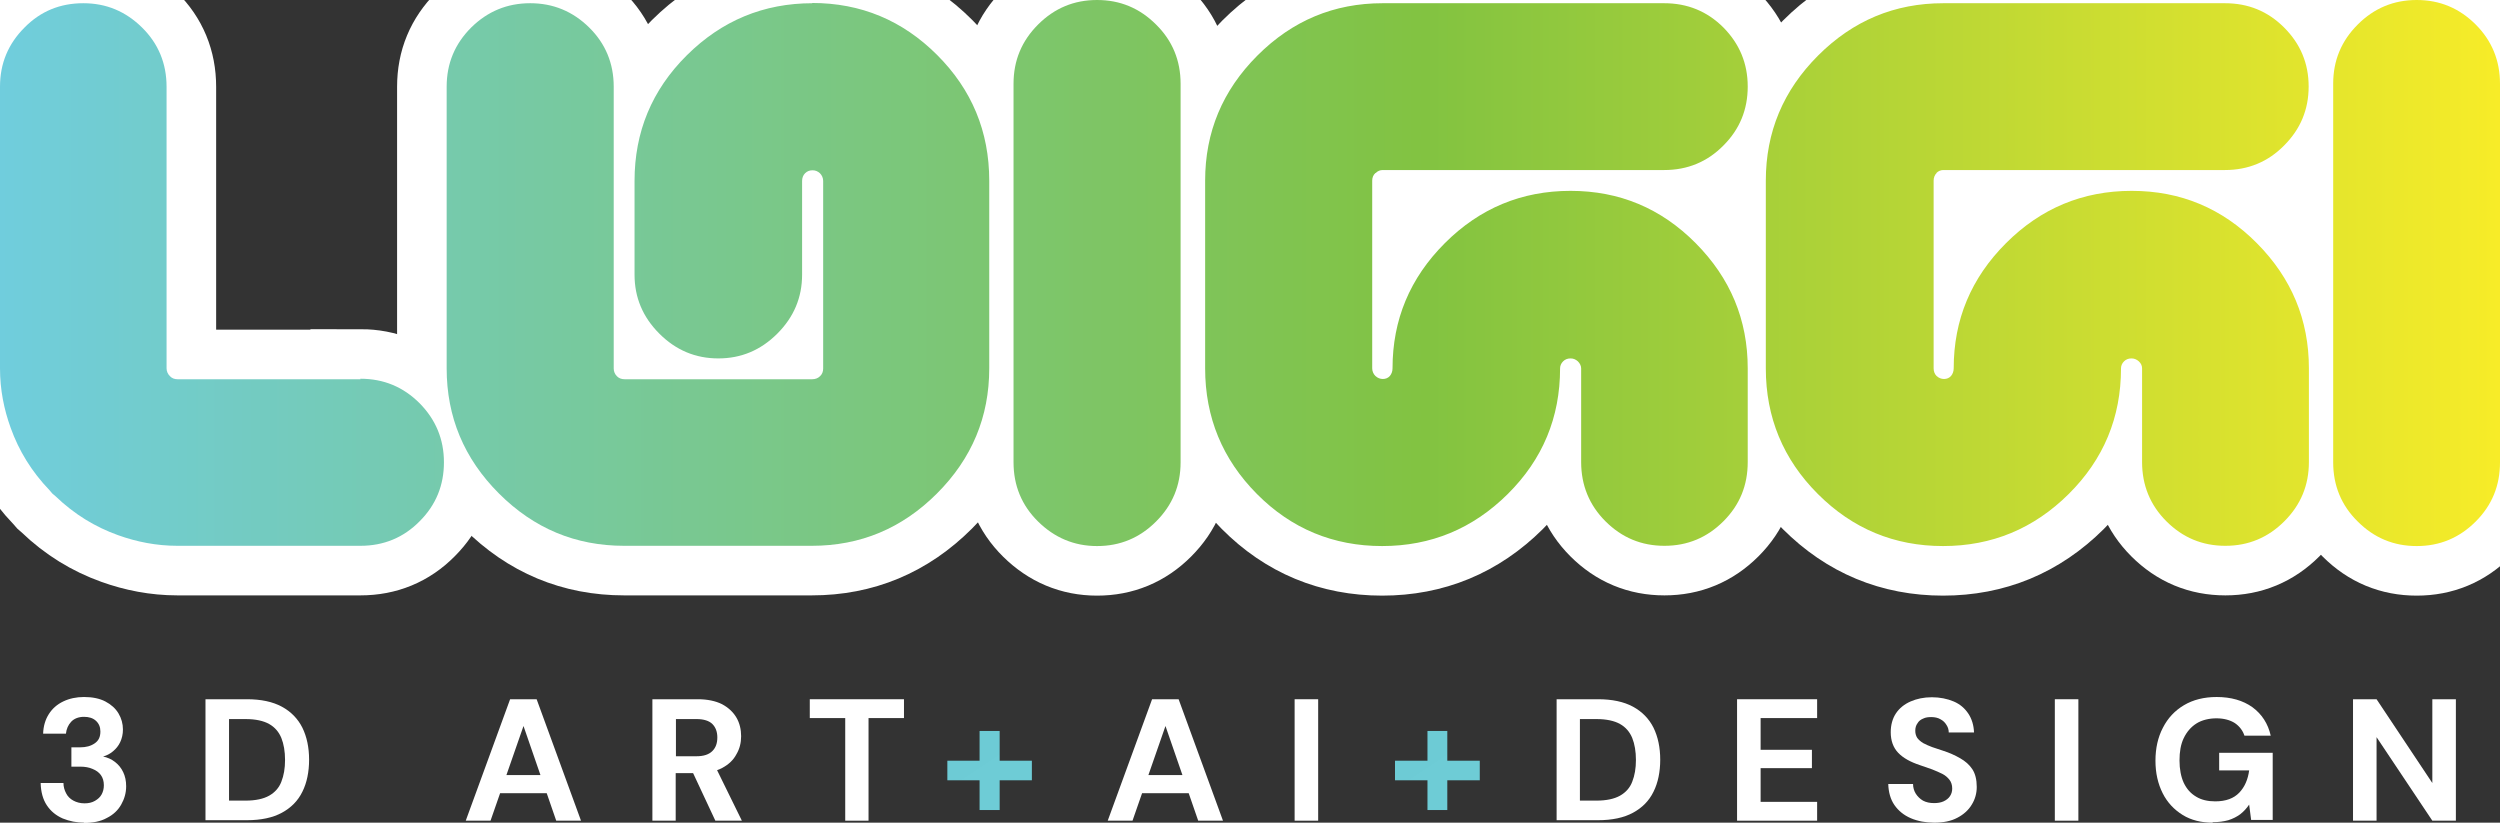 <svg xmlns="http://www.w3.org/2000/svg" xmlns:xlink="http://www.w3.org/1999/xlink" id="Layer_2" data-name="Layer 2" viewBox="0 0 100.86 33.19"><rect x="0" y="0" width="100.86" height="33.19" fill="#333333" stroke="none"/><defs><style>      .cls-1 {        fill: url(#linear-gradient-2);      }      .cls-2 {        fill: #fff;      }      .cls-3 {        fill: none;        stroke: #fff;        stroke-width: 4px;      }      .cls-4 {        fill: url(#New_Gradient_Swatch);      }      .cls-5 {        fill: #3bb877;      }      .cls-6 {        fill: url(#linear-gradient);      }    </style><linearGradient id="New_Gradient_Swatch" data-name="New Gradient Swatch" x1="0" y1="58.6" x2="100.86" y2="58.6" gradientTransform="translate(0 -47.59)" gradientUnits="userSpaceOnUse"><stop offset="0" stop-color="#70cddd"></stop><stop offset=".57" stop-color="#82c341"></stop><stop offset="1" stop-color="#f7ec28"></stop></linearGradient><linearGradient id="linear-gradient" x1="66.7" y1="44.05" x2="35.51" y2="-2.35" gradientUnits="userSpaceOnUse"><stop offset="0" stop-color="#70cddd"></stop><stop offset=".57" stop-color="#6bcace"></stop><stop offset="1" stop-color="#f7ec28"></stop></linearGradient><linearGradient id="linear-gradient-2" x1="48.64" x2="17.45" xlink:href="#linear-gradient"></linearGradient></defs><g id="Layer_9" data-name="Layer 9"><g><g><g><path class="cls-5" d="M32.78.13c-1.97,0-3.66.7-5.07,2.1-1.41,1.4-2.11,3.09-2.11,5.07v3.78c0,.92.33,1.71,1,2.38.67.67,1.46,1,2.38,1s1.71-.33,2.38-1c.67-.67,1-1.46,1-2.38v-3.78c0-.12.04-.23.12-.31.08-.08.18-.12.3-.12s.21.04.3.12c.08.08.13.19.13.31v7.57c0,.12-.04.23-.13.31-.08.08-.19.12-.31.12h-7.57c-.13,0-.23-.04-.31-.12-.08-.08-.13-.19-.13-.31V3.5c0-.94-.33-1.74-.99-2.39s-1.45-.98-2.38-.98-1.72.33-2.38.98c-.66.66-.99,1.45-.99,2.39v11.36c0,1.96.7,3.64,2.11,5.05,1.41,1.41,3.09,2.11,5.05,2.11h7.57c1.96,0,3.64-.7,5.05-2.11,1.41-1.41,2.11-3.09,2.11-5.05v-7.57c0-1.98-.7-3.67-2.1-5.07-1.4-1.4-3.08-2.1-5.05-2.1Z"></path><path class="cls-5" d="M14.54,15.3h-7.38c-.12,0-.23-.04-.31-.13-.08-.08-.13-.19-.13-.31V3.5c0-.94-.33-1.74-.99-2.39S4.29.13,3.36.13,1.64.45.99,1.11c-.66.66-.99,1.45-.99,2.39v11.36c0,.86.16,1.65.43,2.4.33.92.84,1.76,1.57,2.52.04.04.07.09.11.13h0s0,0,0,0c.04.04.09.07.13.11.76.73,1.6,1.24,2.52,1.57.75.27,1.55.43,2.4.43h7.38c.94,0,1.74-.33,2.39-.99.66-.66.98-1.45.98-2.38s-.33-1.72-.98-2.38c-.66-.66-1.45-.99-2.39-.99Z"></path><path class="cls-5" d="M44.26,0c-.93,0-1.72.33-2.38.99-.66.66-.99,1.45-.99,2.39v15.27c0,.94.33,1.74.99,2.39s1.45.99,2.38.99,1.72-.33,2.38-.99c.66-.66.99-1.45.99-2.39V3.38c0-.94-.33-1.74-.99-2.39-.66-.66-1.45-.99-2.38-.99Z"></path><path class="cls-5" d="M55.5,6.98c.08-.08.18-.12.28-.12h11.36c.94,0,1.74-.33,2.39-.99.66-.66.98-1.45.98-2.38s-.33-1.72-.98-2.38c-.66-.66-1.46-.98-2.39-.98h-11.36c-1.96,0-3.64.7-5.05,2.11-1.41,1.41-2.11,3.09-2.11,5.05v7.57c0,1.98.7,3.67,2.09,5.07s3.08,2.1,5.05,2.1,3.66-.7,5.07-2.1c1.41-1.4,2.11-3.09,2.11-5.07,0-.1.04-.2.12-.28.08-.08.18-.12.3-.12s.21.04.3.12c.08.08.13.18.13.28v3.78c0,.94.33,1.74.98,2.39.66.66,1.45.99,2.38.99s1.72-.33,2.38-.99c.66-.66.98-1.45.98-2.39v-3.78c0-1.96-.7-3.64-2.1-5.05-1.4-1.41-3.08-2.11-5.05-2.11s-3.66.7-5.07,2.11c-1.41,1.41-2.11,3.09-2.11,5.05,0,.12-.04.23-.11.31-.07.08-.17.12-.28.12s-.21-.04-.3-.12c-.08-.08-.13-.19-.13-.31v-7.57c0-.12.04-.23.13-.31Z"></path><path class="cls-5" d="M78.12,6.98c.08-.08.18-.12.28-.12h11.36c.94,0,1.74-.33,2.39-.99.66-.66.99-1.45.99-2.38s-.33-1.72-.99-2.38-1.45-.98-2.39-.98h-11.36c-1.96,0-3.64.7-5.05,2.11-1.41,1.41-2.11,3.09-2.11,5.05v7.57c0,1.98.7,3.67,2.1,5.07,1.4,1.4,3.08,2.1,5.05,2.1s3.66-.7,5.07-2.1c1.41-1.4,2.11-3.09,2.11-5.07,0-.1.04-.2.12-.28s.18-.12.3-.12.21.04.3.12.13.18.13.28v3.78c0,.94.33,1.74.98,2.39.66.66,1.45.99,2.38.99s1.72-.33,2.38-.99.99-1.45.99-2.39v-3.78c0-1.96-.7-3.64-2.1-5.05-1.4-1.41-3.08-2.11-5.05-2.11s-3.66.7-5.07,2.11-2.11,3.09-2.11,5.05c0,.12-.04.23-.11.31-.07.08-.17.12-.28.12s-.21-.04-.3-.12c-.08-.08-.12-.19-.12-.31v-7.57c0-.12.04-.23.12-.31Z"></path><path class="cls-5" d="M99.88.99c-.66-.66-1.45-.99-2.38-.99s-1.72.33-2.38.99c-.66.66-.99,1.45-.99,2.39v15.27c0,.94.33,1.74.99,2.39.66.66,1.45.99,2.38.99s1.72-.33,2.38-.99c.66-.66.98-1.45.98-2.39V3.38c0-.94-.33-1.74-.98-2.39Z"></path></g><g><path class="cls-3" d="M32.78.13c-1.97,0-3.66.7-5.07,2.1-1.41,1.4-2.11,3.09-2.11,5.07v3.78c0,.92.33,1.71,1,2.38.67.67,1.46,1,2.38,1s1.71-.33,2.38-1c.67-.67,1-1.46,1-2.38v-3.78c0-.12.04-.23.12-.31.08-.08.18-.12.3-.12s.21.04.3.12c.08.08.13.19.13.31v7.57c0,.12-.04.23-.13.31-.08.08-.19.12-.31.12h-7.57c-.13,0-.23-.04-.31-.12-.08-.08-.13-.19-.13-.31V3.5c0-.94-.33-1.74-.99-2.39s-1.45-.98-2.38-.98-1.72.33-2.38.98c-.66.66-.99,1.45-.99,2.39v11.36c0,1.96.7,3.64,2.11,5.05,1.41,1.41,3.09,2.11,5.05,2.11h7.57c1.96,0,3.64-.7,5.05-2.11,1.41-1.41,2.11-3.09,2.11-5.05v-7.57c0-1.98-.7-3.67-2.1-5.07-1.4-1.4-3.08-2.1-5.05-2.1Z"></path><path class="cls-3" d="M14.54,15.3h-7.38c-.12,0-.23-.04-.31-.13-.08-.08-.13-.19-.13-.31V3.5c0-.94-.33-1.74-.99-2.39S4.29.13,3.36.13,1.64.45.99,1.11c-.66.66-.99,1.45-.99,2.39v11.36c0,.86.16,1.65.43,2.4.33.92.84,1.76,1.57,2.52.04.04.07.09.11.13h0s0,0,0,0c.04.04.09.07.13.11.76.73,1.6,1.24,2.52,1.57.75.27,1.55.43,2.4.43h7.38c.94,0,1.74-.33,2.39-.99.66-.66.98-1.45.98-2.38s-.33-1.72-.98-2.38c-.66-.66-1.45-.99-2.39-.99Z"></path><path class="cls-3" d="M44.26,0c-.93,0-1.72.33-2.38.99-.66.66-.99,1.45-.99,2.39v15.27c0,.94.33,1.74.99,2.39s1.45.99,2.38.99,1.72-.33,2.38-.99c.66-.66.99-1.45.99-2.39V3.38c0-.94-.33-1.74-.99-2.39-.66-.66-1.45-.99-2.38-.99Z"></path><path class="cls-3" d="M55.5,6.98c.08-.08.18-.12.28-.12h11.36c.94,0,1.74-.33,2.39-.99.66-.66.98-1.45.98-2.38s-.33-1.72-.98-2.38c-.66-.66-1.46-.98-2.39-.98h-11.36c-1.96,0-3.64.7-5.05,2.11-1.41,1.41-2.11,3.09-2.11,5.05v7.57c0,1.98.7,3.67,2.09,5.07s3.08,2.1,5.05,2.1,3.66-.7,5.07-2.1c1.41-1.4,2.11-3.09,2.11-5.07,0-.1.04-.2.12-.28.08-.08.18-.12.3-.12s.21.04.3.12c.08.08.13.18.13.28v3.78c0,.94.33,1.74.98,2.39.66.66,1.45.99,2.38.99s1.72-.33,2.38-.99c.66-.66.98-1.45.98-2.39v-3.78c0-1.96-.7-3.64-2.1-5.05-1.4-1.41-3.08-2.11-5.05-2.11s-3.66.7-5.07,2.11c-1.41,1.41-2.11,3.09-2.11,5.05,0,.12-.04.23-.11.31-.07.08-.17.12-.28.12s-.21-.04-.3-.12c-.08-.08-.13-.19-.13-.31v-7.57c0-.12.04-.23.13-.31Z"></path><path class="cls-3" d="M78.12,6.98c.08-.08.18-.12.28-.12h11.36c.94,0,1.74-.33,2.39-.99.66-.66.99-1.45.99-2.38s-.33-1.72-.99-2.38-1.45-.98-2.39-.98h-11.36c-1.96,0-3.64.7-5.05,2.11-1.41,1.41-2.11,3.09-2.11,5.05v7.57c0,1.98.7,3.67,2.1,5.07,1.4,1.4,3.08,2.1,5.05,2.1s3.66-.7,5.07-2.1c1.41-1.4,2.11-3.09,2.11-5.07,0-.1.04-.2.12-.28s.18-.12.3-.12.21.04.3.12.13.18.13.28v3.78c0,.94.33,1.74.98,2.39.66.66,1.45.99,2.38.99s1.72-.33,2.38-.99.99-1.45.99-2.39v-3.78c0-1.96-.7-3.64-2.1-5.05-1.4-1.41-3.08-2.11-5.05-2.11s-3.66.7-5.07,2.11-2.11,3.09-2.11,5.05c0,.12-.04.23-.11.31-.07.08-.17.12-.28.12s-.21-.04-.3-.12c-.08-.08-.12-.19-.12-.31v-7.57c0-.12.04-.23.12-.31Z"></path><path class="cls-3" d="M99.88.99c-.66-.66-1.45-.99-2.38-.99s-1.72.33-2.38.99c-.66.66-.99,1.45-.99,2.39v15.27c0,.94.33,1.74.99,2.39.66.66,1.45.99,2.38.99s1.72-.33,2.38-.99c.66-.66.98-1.45.98-2.39V3.38c0-.94-.33-1.74-.98-2.39Z"></path></g><g><path class="cls-4" d="M32.78.13c-1.97,0-3.66.7-5.07,2.1-1.41,1.4-2.11,3.09-2.11,5.07v3.78c0,.92.33,1.71,1,2.38.67.67,1.46,1,2.38,1s1.71-.33,2.38-1c.67-.67,1-1.46,1-2.38v-3.78c0-.12.04-.23.12-.31.08-.08.18-.12.3-.12s.21.04.3.12c.08.08.13.19.13.31v7.57c0,.12-.04.23-.13.31-.08.08-.19.12-.31.12h-7.57c-.13,0-.23-.04-.31-.12-.08-.08-.13-.19-.13-.31V3.5c0-.94-.33-1.74-.99-2.39s-1.45-.98-2.38-.98-1.72.33-2.38.98c-.66.66-.99,1.45-.99,2.39v11.36c0,1.96.7,3.64,2.11,5.05,1.41,1.41,3.09,2.11,5.05,2.11h7.57c1.96,0,3.64-.7,5.05-2.11,1.41-1.41,2.11-3.09,2.11-5.05v-7.57c0-1.98-.7-3.67-2.1-5.07-1.4-1.4-3.08-2.1-5.05-2.1Z"></path><path class="cls-4" d="M14.54,15.3h-7.38c-.12,0-.23-.04-.31-.13-.08-.08-.13-.19-.13-.31V3.5c0-.94-.33-1.74-.99-2.39S4.29.13,3.36.13,1.64.45.99,1.11c-.66.66-.99,1.45-.99,2.39v11.36c0,.86.16,1.65.43,2.4.33.92.84,1.76,1.57,2.52.04.04.07.09.11.13h0s0,0,0,0c.04.04.09.07.13.11.76.73,1.6,1.24,2.52,1.57.75.27,1.55.43,2.4.43h7.38c.94,0,1.74-.33,2.39-.99.66-.66.98-1.45.98-2.38s-.33-1.72-.98-2.38c-.66-.66-1.45-.99-2.39-.99Z"></path><path class="cls-4" d="M44.26,0c-.93,0-1.72.33-2.38.99-.66.66-.99,1.45-.99,2.39v15.27c0,.94.33,1.74.99,2.39s1.45.99,2.38.99,1.72-.33,2.38-.99c.66-.66.99-1.45.99-2.39V3.38c0-.94-.33-1.74-.99-2.39-.66-.66-1.45-.99-2.38-.99Z"></path><path class="cls-4" d="M55.5,6.98c.08-.08.18-.12.28-.12h11.36c.94,0,1.74-.33,2.39-.99.66-.66.98-1.45.98-2.38s-.33-1.72-.98-2.38c-.66-.66-1.46-.98-2.39-.98h-11.36c-1.96,0-3.64.7-5.05,2.11-1.41,1.41-2.11,3.09-2.11,5.05v7.57c0,1.98.7,3.67,2.09,5.07s3.08,2.1,5.05,2.1,3.66-.7,5.07-2.1c1.41-1.4,2.11-3.09,2.11-5.07,0-.1.04-.2.12-.28.08-.08.18-.12.3-.12s.21.04.3.12c.08.08.13.18.13.28v3.78c0,.94.33,1.74.98,2.39.66.66,1.45.99,2.38.99s1.72-.33,2.38-.99c.66-.66.98-1.45.98-2.39v-3.78c0-1.96-.7-3.64-2.1-5.05-1.4-1.41-3.08-2.11-5.05-2.11s-3.66.7-5.07,2.11c-1.41,1.41-2.11,3.09-2.11,5.05,0,.12-.04.23-.11.31-.07.08-.17.12-.28.12s-.21-.04-.3-.12c-.08-.08-.13-.19-.13-.31v-7.57c0-.12.04-.23.13-.31Z"></path><path class="cls-4" d="M78.12,6.98c.08-.08.18-.12.28-.12h11.36c.94,0,1.74-.33,2.39-.99.66-.66.99-1.45.99-2.38s-.33-1.72-.99-2.38-1.45-.98-2.39-.98h-11.36c-1.96,0-3.64.7-5.05,2.11-1.41,1.41-2.11,3.09-2.11,5.05v7.57c0,1.98.7,3.67,2.1,5.07,1.4,1.4,3.08,2.1,5.05,2.1s3.66-.7,5.07-2.1c1.41-1.4,2.11-3.09,2.11-5.07,0-.1.04-.2.12-.28s.18-.12.3-.12.21.04.3.12.13.18.13.28v3.78c0,.94.33,1.74.98,2.39.66.66,1.45.99,2.38.99s1.72-.33,2.38-.99.99-1.45.99-2.39v-3.78c0-1.96-.7-3.64-2.1-5.05-1.4-1.41-3.08-2.11-5.05-2.11s-3.66.7-5.07,2.11-2.11,3.09-2.11,5.05c0,.12-.04.23-.11.31-.07.08-.17.12-.28.12s-.21-.04-.3-.12c-.08-.08-.12-.19-.12-.31v-7.57c0-.12.04-.23.12-.31Z"></path><path class="cls-4" d="M99.88.99c-.66-.66-1.45-.99-2.38-.99s-1.72.33-2.38.99c-.66.66-.99,1.45-.99,2.39v15.27c0,.94.33,1.74.99,2.39.66.66,1.45.99,2.38.99s1.72-.33,2.38-.99c.66-.66.98-1.45.98-2.39V3.38c0-.94-.33-1.74-.98-2.39Z"></path></g></g><g><path class="cls-2" d="M3.41,33.19c-.32,0-.61-.06-.88-.17-.27-.12-.48-.29-.64-.53-.16-.24-.24-.54-.25-.9h.92c0,.15.04.29.11.42.06.12.16.22.29.29.13.07.28.11.45.11.16,0,.3-.03.42-.1.12-.07.21-.15.27-.26.06-.11.09-.23.09-.37,0-.16-.04-.3-.12-.41-.08-.11-.19-.19-.34-.25-.14-.06-.3-.09-.49-.09h-.36v-.78h.36c.23,0,.42-.05.58-.16.16-.11.23-.26.23-.48,0-.18-.06-.32-.18-.43-.12-.11-.28-.16-.48-.16-.22,0-.4.07-.52.2-.12.13-.19.29-.21.48h-.92c.01-.31.09-.57.23-.79s.33-.39.58-.51c.25-.12.53-.18.84-.18.34,0,.63.06.86.18s.41.28.53.48c.12.2.18.42.18.65,0,.19-.04.36-.11.51-.07.15-.17.27-.29.37-.12.1-.25.17-.4.21.18.04.34.11.48.22s.25.24.33.41.12.35.12.57c0,.27-.07.51-.2.74-.13.23-.32.41-.58.54-.25.14-.56.2-.93.2Z"></path><path class="cls-2" d="M8.29,33.11v-4.9h1.67c.57,0,1.04.1,1.41.3s.65.49.83.85c.18.37.27.8.27,1.29s-.09.93-.27,1.29c-.18.37-.46.65-.83.85s-.84.3-1.41.3h-1.67ZM9.24,32.3h.67c.4,0,.72-.07.95-.2.23-.13.4-.32.49-.56.1-.25.15-.54.15-.88s-.05-.64-.15-.89c-.1-.24-.26-.43-.49-.56-.23-.13-.55-.2-.95-.2h-.67v3.28Z"></path><path class="cls-2" d="M18.79,33.11l1.79-4.9h1.07l1.79,4.9h-1l-1.32-3.82-1.33,3.82h-.99ZM19.58,32l.25-.73h2.49l.24.73h-2.99Z"></path><path class="cls-2" d="M26.32,33.11v-4.9h1.83c.39,0,.72.07.98.2.26.14.45.32.58.54s.19.48.19.75-.06.51-.19.73c-.12.23-.31.41-.57.55-.26.14-.59.21-1,.21h-.88v1.92h-.95ZM27.27,30.51h.83c.29,0,.5-.07.64-.21.14-.14.2-.32.2-.55s-.07-.41-.2-.54c-.13-.13-.35-.2-.64-.2h-.83v1.51ZM28.86,33.11l-1.01-2.16h1.02l1.06,2.16h-1.08Z"></path><path class="cls-2" d="M34.1,33.11v-4.14h-1.43v-.76h3.8v.76h-1.43v4.14h-.94Z"></path><path class="cls-2" d="M44.69,33.11l1.79-4.9h1.07l1.79,4.9h-1l-1.32-3.82-1.33,3.82h-.99ZM45.48,32l.25-.73h2.49l.24.73h-2.99Z"></path><path class="cls-2" d="M52.23,33.11v-4.9h.95v4.9h-.95Z"></path><polygon class="cls-6" points="59.7 30.69 58.39 30.69 58.39 29.49 57.59 29.49 57.59 30.69 56.28 30.69 56.28 31.48 57.59 31.48 57.59 32.68 58.39 32.68 58.39 31.48 59.7 31.48 59.7 30.69"></polygon><polygon class="cls-1" points="41.63 30.69 40.33 30.69 40.33 29.49 39.52 29.49 39.52 30.69 38.22 30.69 38.22 31.48 39.52 31.48 39.52 32.68 40.33 32.68 40.33 31.48 41.63 31.48 41.63 30.69"></polygon><path class="cls-2" d="M62.8,33.11v-4.9h1.67c.57,0,1.04.1,1.41.3s.65.49.83.85c.18.37.27.8.27,1.29s-.09.93-.27,1.29c-.18.37-.46.65-.83.85s-.84.3-1.41.3h-1.67ZM63.74,32.3h.67c.4,0,.72-.07.95-.2.23-.13.4-.32.49-.56.1-.25.15-.54.15-.88s-.05-.64-.15-.89c-.1-.24-.26-.43-.49-.56-.23-.13-.55-.2-.95-.2h-.67v3.28Z"></path><path class="cls-2" d="M70.08,33.11v-4.9h3.23v.76h-2.28v1.28h2.07v.74h-2.07v1.36h2.28v.76h-3.23Z"></path><path class="cls-2" d="M78.04,33.19c-.35,0-.67-.06-.95-.18-.28-.12-.5-.3-.66-.53-.16-.23-.24-.52-.25-.85h1c0,.14.04.28.11.39s.17.21.29.28c.13.07.28.1.45.1.14,0,.27-.02.38-.07.11-.05.2-.12.26-.21.06-.09.09-.19.09-.31,0-.14-.04-.26-.11-.35s-.17-.18-.29-.24c-.12-.06-.26-.12-.41-.18-.15-.05-.32-.11-.49-.17-.39-.13-.68-.29-.88-.5-.2-.21-.3-.49-.3-.83,0-.29.07-.55.21-.76s.34-.37.59-.48c.25-.11.54-.17.86-.17s.62.06.88.17.45.28.59.49c.14.21.22.47.23.76h-1.02c0-.11-.03-.21-.09-.3-.06-.1-.13-.17-.24-.23-.1-.06-.23-.09-.37-.09-.12,0-.23.01-.33.06-.1.04-.18.1-.23.19-.06.08-.09.18-.09.3s.03.21.08.29c.06.08.14.15.24.21.11.06.23.11.36.16.14.05.29.1.45.15.25.08.47.18.68.3s.37.26.49.44.18.42.18.72c0,.26-.07.5-.2.71-.13.22-.33.4-.58.53-.26.14-.57.2-.95.2Z"></path><path class="cls-2" d="M82.9,33.11v-4.9h.95v4.9h-.95Z"></path><path class="cls-2" d="M89.27,33.19c-.46,0-.87-.1-1.21-.31s-.62-.5-.81-.88-.29-.81-.29-1.31.1-.95.3-1.33c.2-.39.48-.69.85-.91.37-.22.81-.33,1.32-.33.58,0,1.06.14,1.44.41.38.28.63.66.74,1.15h-1.06c-.07-.21-.2-.38-.39-.51-.19-.12-.44-.19-.74-.19s-.59.07-.81.21c-.22.14-.39.34-.51.59s-.17.55-.17.9.06.66.17.9c.12.25.28.43.5.56.21.13.47.19.77.19.43,0,.75-.12.97-.35.22-.23.35-.53.4-.9h-1.21v-.71h2.16v2.71h-.87l-.08-.62c-.1.15-.22.28-.36.39-.14.1-.29.18-.48.24-.18.05-.39.08-.64.08Z"></path><path class="cls-2" d="M94.93,33.11v-4.9h.95l2.25,3.38v-3.38h.95v4.9h-.95l-2.25-3.37v3.37h-.95Z"></path></g></g></g></svg>